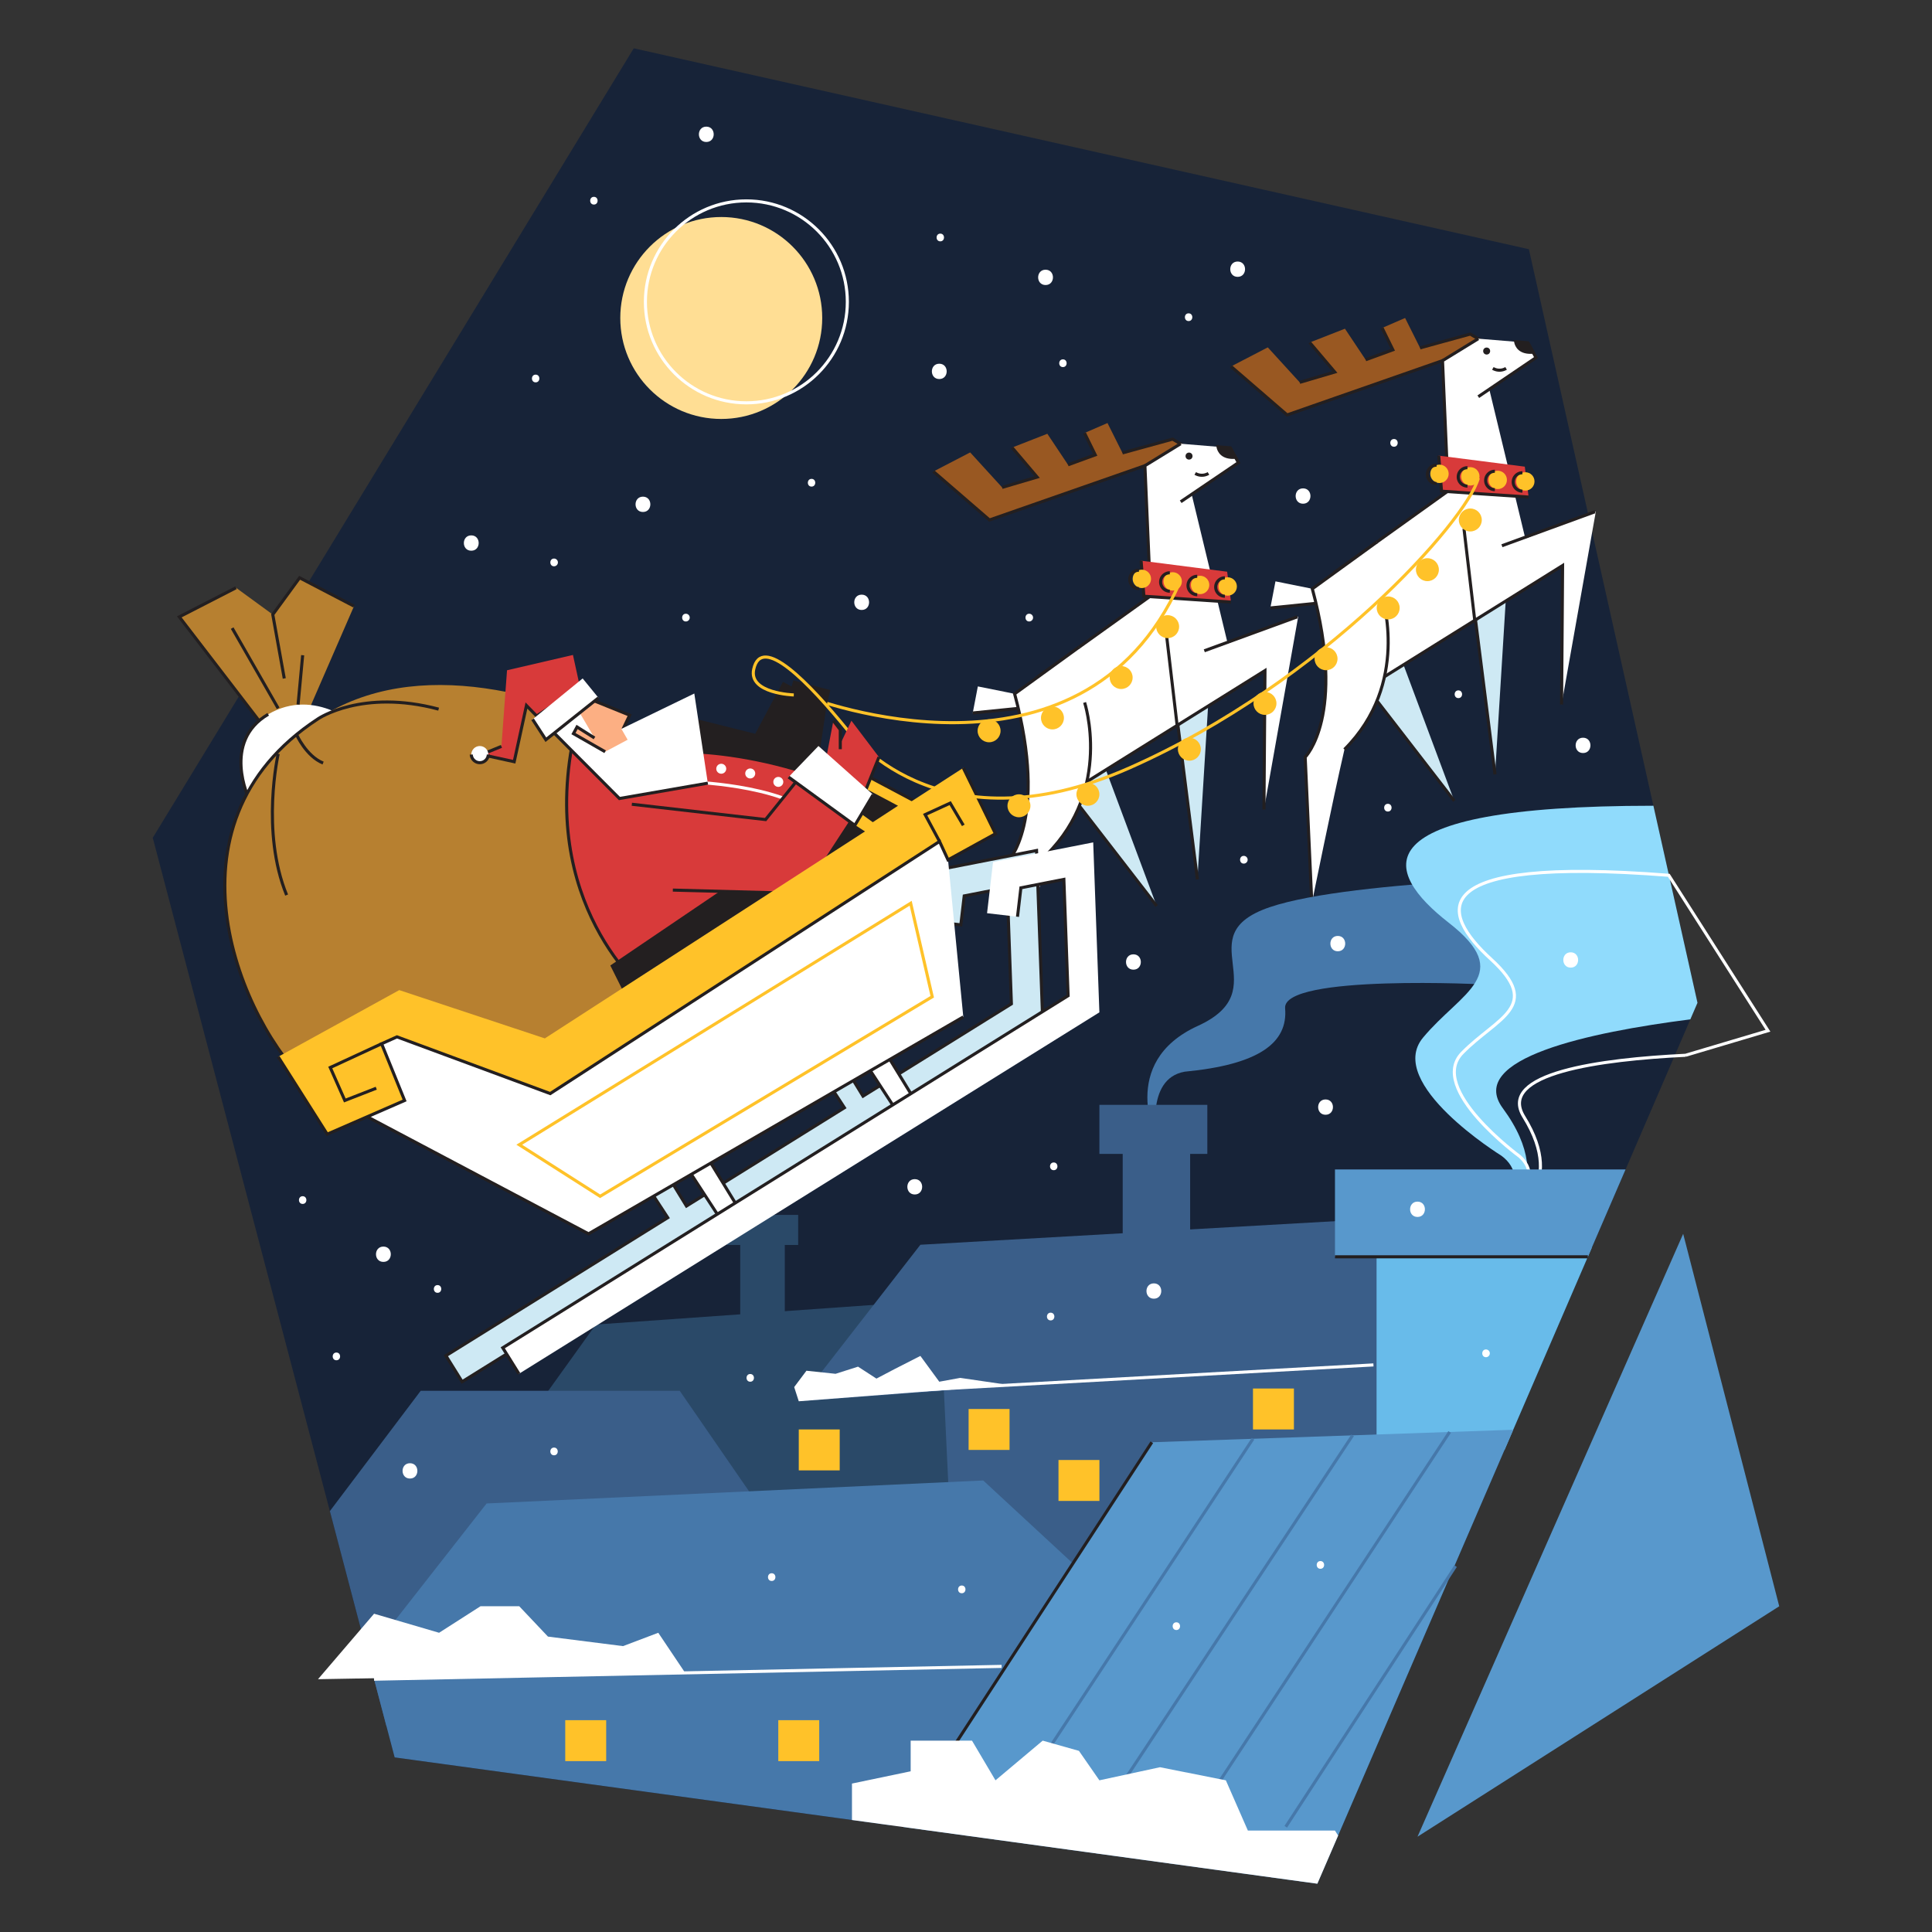 <svg viewBox="0 0 1000 1000" xmlns="http://www.w3.org/2000/svg"><rect x="0" y="0" width="1000" height="1000" fill="#333333" stroke="none"/><path d="m328.03 25 463.32 103.99 87.27 390.06-196.76 455.95-477.59-65.37-125.2-476z" fill="#172338"/><path d="m134.85 374.06-42.05-54.77 29.35-15.07 19.04 13.88 13.89-19.04 28.16 14.68-23 52.89z" fill="#b78030"/><path d="m183.24 313.74-28.16-14.68-13.89 19.04 5.95 33.06" fill="none" stroke="#231f20" stroke-miterlimit="10" stroke-width="1.59"/><path d="m160.24 366.63-25.39 7.43-42.05-54.77 29.35-15.07" fill="none" stroke="#231f20" stroke-miterlimit="10" stroke-width="1.59"/><path d="m128.9 413.53s-14.28-29.6 9.92-43.82 47.6 5.59 52 11.82-61.92 32-61.92 32z" fill="#fff"/><path d="m128.9 413.53s-14.28-29.6 9.92-43.82" fill="none" stroke="#231f20" stroke-miterlimit="10" stroke-width="1.59"/><path d="m603.71 328.05 16.07 127.14 7.73-125.55" fill="#cee9f4"/><path d="m603.71 328.05 16.07 127.14" fill="none" stroke="#231f20" stroke-miterlimit="10" stroke-width="1.59"/><path d="m615.68 232.45-8.73-5.16-25.98 7.14-7.73-15.47-11.91 5.16 5.56 11.31-14.08 5.15-10.71-16.06-18.25 7.14 12.96 15.27-18.12 5.35-16.53-18.11-19.04 9.88 18.23 15.76 3.71 3.2 7.09 6.13 80.46-28.1 18.51-3.04z" fill="#995822"/><g fill="none" stroke="#231f20" stroke-miterlimit="10" stroke-width="1.59"><path d="m561.33 224.12 5.56 11.31-14.08 5.15"/><path d="m483.12 244.05 18.23 15.76 3.71 3.2 7.09 6.13 80.46-28.1 18.51-3.04 4.56-5.55-8.73-5.16-25.98 7.14"/><path d="m523.85 231.66 12.96 15.27-18.12 5.35"/></g><path d="m544.75 399.12 53.95 69.81-33.85-90.67" fill="#cee9f4"/><path d="m544.75 399.12 53.95 69.81" fill="none" stroke="#231f20" stroke-miterlimit="10" stroke-width="1.59"/><path d="m592.61 241.04 18.51-11.37 25.65 2.12 4.23 7.67-24.2 16.39 18.65 77.23 36.49-13.88-17.72 99.82.53-71.93-115.3 71.93-2.64-68.49 58.7-42.05z" fill="#fff"/><path d="m525.17 359.12-19.04-3.83-2.64 13.75 28.82-2.91z" fill="#fff"/><g fill="none" stroke="#231f20" stroke-miterlimit="10" stroke-width="1.59"><path d="m503.49 369.04 28.82-2.91-7.14-7.01"/><path d="m636.77 231.79 4.23 7.67-29.88 20.25"/><path d="m654.22 419.02.53-71.93-115.3 71.93-2.64-68.49 58.7-42.05-2.9-67.44 18.51-11.37"/><path d="m623.34 336.85 48.18-17.6"/></g><path d="m561.39 363.6s14.56 44.58-19.56 78.69c-6.08 26.18-16.92 79.6-16.92 79.6l-3.44-75.63s21.42-21.29 3.7-87.14l33.29-24.12" fill="#fff"/><path d="m524.91 521.89-3.44-75.63s21.42-21.29 3.7-87.14l33.29-24.12" fill="none" stroke="#231f20" stroke-miterlimit="10" stroke-width="1.59"/><path d="m561.39 363.6s14.56 44.58-19.56 78.69" fill="none" stroke="#231f20" stroke-miterlimit="10" stroke-width="1.59"/><path d="m590.63 290.21 44.55 5.71 1.99 15.73-45.09-3.04z" fill="#d83a3a"/><g stroke="#231f20" stroke-miterlimit="10" stroke-width="1.59"><path d="m637.17 311.65-45.09-3.04-1.45-18.4" fill="none"/><path d="m603.71 328.05 5.57 47.41" fill="#fff"/><path d="m639.47 236.69-2.7-4.9-6.35-.52c.46 2.23 2.26 5.97 9.05 5.42z" fill="#231f20"/><circle cx="615.44" cy="236.07" fill="#231f20" r="1.03"/><path d="m618.65 245.05a6.73 6.73 0 0 0 6.85 0" fill="none"/></g><g fill="#ffc229"><circle cx="591.02" cy="299.62" r="4.76"/><circle cx="606.98" cy="300.93" r="4.76"/><circle cx="621.17" cy="302.77" r="4.76"/><circle cx="635.45" cy="303.56" r="4.76"/></g><g fill="none" stroke-miterlimit="10" stroke-width="1.59"><g stroke="#231f20"><path d="m589.53 304.66a4.76 4.76 0 1 1 0-9.52"/><path d="m605.5 306a4.76 4.76 0 1 1 0-9.52"/><path d="m619.68 307.81a4.76 4.76 0 0 1 0-9.52"/><path d="m634 308.6a4.76 4.76 0 1 1 0-9.52"/></g><path d="m418.47 360.86s141 54.81 192-58.95" stroke="#ffc229"/></g><path d="m441 451s-174.3-145.61-276.38-79c-84.36 55.08-39.67 157.61-4 190.41 77 18 189.08 15.24 189.08 15.24z" fill="#b78030"/><path d="m441 451-91.29 126.7s-112.12 2.74-189.08-15.24c-35.7-32.8-80.39-135.33 4-190.41 0 0 22.74-15.6 62.41-5" fill="none" stroke="#231f20" stroke-miterlimit="10" stroke-width="1.59"/><path d="m348.66 370.07 42.65 10.66 14.27-26.73 21.42 11.4-5.55 37.39-77.95-2.77z" fill="#231f20" stroke="#231f20" stroke-miterlimit="10" stroke-width="1.59"/><path d="m300.26 355.92-3.7-16.92-34.12 7.93-2.9 39.4-10.32 4.23 16.93 3.7 6.34-29.08 5.28 5.42z" fill="#d83a3a"/><g stroke-miterlimit="10" stroke-width="1.59"><g stroke="#231f20"><path d="m259.54 386.33-10.32 4.23 16.93 3.7 6.34-29.08 5.28 5.42 22.49-14.68" fill="none"/><path d="m344.42 389.11s59.24-5.16 126.94 35.3c-26.18 23.8-134.36 91.5-134.36 91.5s-56.59-42.71-41-129.78c13.25 6.81 43.66 11.31 48.42 2.98z" fill="#d83a3a"/><path d="m411.2 353.13-3.04 10.79 18.84 1.48 1.79-7.63z" fill="#231f20"/><path d="m307 362.53 18.91 7.64-3.17 6.64 7.67 6.08-11.11 12.86-25.19-13.58-3.27-10.81z" fill="#fcaf83"/></g><path d="m356.19 404.71s47.6 1.06 66.45 17.92" fill="none" stroke="#fff"/></g><path d="m286.87 379.45 33.75 33.86 45.75-7.94-7-46.41-37.73 18.3 3.22 5.63-11.64 6.22-16.4-9.39 1.86-3.44 9.02 5.69-8.76-14.94-13.49 8.46z" fill="#fff"/><path d="m275.08 732 33.32-46.42 190.2-13.46 13.4 142.09-185 10.16s-1.13-89.23-1.13-91.61-50.79-.76-50.79-.76z" fill="#2a4968"/><path d="m298.94 367.03-13.49 8.46 1.42 3.96 33.75 33.86 45.75-7.94" fill="none" stroke="#231f20" stroke-miterlimit="10" stroke-width="1.59"/><path d="m313.22 389.11-16.4-9.39 1.86-3.44 9.02 5.69" fill="none" stroke="#231f20" stroke-miterlimit="10" stroke-width="1.59"/><path d="m282.54 382.89 27.24-21.68-8.2-10.05-25.91 21.16z" fill="#fff"/><path d="m275.67 372.32 6.87 10.57 27.24-21.68" fill="none" stroke="#231f20" stroke-miterlimit="10" stroke-width="1.59"/><path d="m539.7 528.2-3.18-87.98-51.85 10.16-3.1 26.47 15.76 1.85 1.75-14.98 22.26-4.36 2.16 60.22-76.8 47.79-9.77-15.96-9.53 7.14 9.67 14.81-81.76 50.88-8.52-13.93-9.52 7.15 8.36 12.8-114.83 71.44 8.39 13.47 115.11-71.62 1.61 2.46 9.09-5.94-1.41-2.3 82.16-51.12.3.46 9.08-5.95-.15-.25z" fill="#cee9f4" stroke="#231f20" stroke-miterlimit="10" stroke-width="1.59"/><circle cx="248.35" cy="390.55" fill="#fff" r="4.41"/><g stroke="#231f20" stroke-miterlimit="10" stroke-width="1.59"><path d="m354.61 602.92 18.64 28.56 9.08-5.95-18.2-29.75z" fill="#fff"/><path d="m316.92 500 135.02-91.45 19.42 11.1-145.45 98.38z" fill="#231f20"/><path d="m447.19 549.14 18.65 28.56 9.08-5.95-18.21-29.75z" fill="#fff"/><path d="m252.76 390.55a4.42 4.42 0 0 1 -8.83 0" fill="none"/></g><path d="m160.63 562.46 144 76.16 193.97-112.26-9.52-97.98-205.08 121.78-79.34-24.2-46.81 26.58z" fill="#fff"/><path d="m489.08 428.38-205.08 121.78-79.34-24.2-46.81 26.58 2.78 9.92 144 76.16 193.97-112.26" fill="none" stroke="#231f20" stroke-miterlimit="10" stroke-width="1.59"/><path d="m757.76 273.68 16.07 127.14 7.73-125.56" fill="#cee9f4"/><path d="m757.76 273.68 16.06 127.14" fill="none" stroke="#231f20" stroke-miterlimit="10" stroke-width="1.59"/><path d="m769.73 178.08-8.73-5.16-25.98 7.14-7.74-15.47-11.9 5.16 5.56 11.3-14.08 5.16-10.72-16.07-18.24 7.14 12.96 15.28-18.12 5.35-16.53-18.11-19.04 9.88 18.23 15.75 3.71 3.21 7.09 6.13 80.45-28.1 18.52-3.04z" fill="#995822"/><g fill="none" stroke="#231f20" stroke-miterlimit="10" stroke-width="1.59"><path d="m715.38 169.75 5.56 11.3-14.08 5.16"/><path d="m637.17 189.68 18.23 15.75 3.71 3.21 7.09 6.13 80.45-28.1 18.52-3.04 4.56-5.55-8.73-5.16-25.98 7.14"/><path d="m677.9 177.28 12.96 15.28-18.12 5.35"/></g><path d="m698.8 344.74 53.95 69.82-33.85-90.68" fill="#cee9f4"/><path d="m698.8 344.74 53.95 69.82" fill="none" stroke="#231f20" stroke-miterlimit="10" stroke-width="1.59"/><path d="m746.65 186.67 18.52-11.37 25.65 2.11 4.23 7.68-24.2 16.39 18.65 77.23 36.49-13.89-17.72 99.83.53-71.93-115.3 71.93-2.64-68.5 58.7-42.04z" fill="#fff"/><path d="m679.22 304.75-19.04-3.84-2.65 13.76 28.83-2.91z" fill="#fff"/><g fill="none" stroke="#231f20" stroke-miterlimit="10" stroke-width="1.59"><path d="m657.53 314.67 28.83-2.91-7.14-7.01"/><path d="m790.82 177.41 4.23 7.68-29.88 20.24"/><path d="m808.27 364.65.53-71.93-115.3 71.93-2.64-68.5 58.7-42.04-2.91-67.44 18.52-11.37"/><path d="m777.39 282.47 48.18-17.59"/></g><path d="m715.43 309.23s14.57 44.57-19.55 78.69c-6.08 26.18-16.88 79.6-16.88 79.6l-3.44-75.63s21.42-21.29 3.7-87.14l33.29-24.11" fill="#fff"/><path d="m679 467.52-3.44-75.63s21.42-21.29 3.7-87.14l33.29-24.11" fill="none" stroke="#231f20" stroke-miterlimit="10" stroke-width="1.59"/><path d="m715.43 309.23s14.57 44.57-19.55 78.69" fill="none" stroke="#231f20" stroke-miterlimit="10" stroke-width="1.59"/><path d="m744.68 235.84 44.55 5.7 1.99 15.74-45.09-3.04z" fill="#d83a3a"/><g stroke="#231f20" stroke-miterlimit="10" stroke-width="1.59"><path d="m791.22 257.28-45.09-3.04-1.45-18.4" fill="none"/><path d="m757.76 273.68 5.57 47.41" fill="#fff"/><path d="m793.52 182.31-2.7-4.89-6.35-.53c.46 2.24 2.26 5.97 9.05 5.42z" fill="#231f20"/><circle cx="769.49" cy="181.7" fill="#231f20" r="1.03"/><path d="m772.7 190.67a6.72 6.72 0 0 0 6.85 0" fill="none"/></g><g fill="#ffc229"><circle cx="745.07" cy="245.25" r="4.76"/><circle cx="761.03" cy="246.56" r="4.76"/><circle cx="775.22" cy="248.4" r="4.76"/><circle cx="789.5" cy="249.18" r="4.76"/></g><g stroke="#231f20" stroke-miterlimit="10" stroke-width="1.59"><g fill="none"><path d="m743.58 250.29a4.76 4.76 0 0 1 0-9.52"/><path d="m759.54 251.6a4.76 4.76 0 0 1 0-9.52"/><path d="m773.73 253.44a4.76 4.76 0 1 1 0-9.52"/><path d="m788 254.22a4.76 4.76 0 1 1 0-9.52"/></g><path d="m424.02 415.94 26.98 17.49 26.97-16.36-31.47-16.72z" fill="#ffc229"/><path d="m440.03 416.09 11.74 8.52 11.48-7.48-13.87-7.37z" fill="#231f20"/></g><path d="m383.13 638.07h23.08v49.6h-23.08z" fill="#2a4968"/><path d="m376.2 628.83h36.93v15.56h-36.93z" fill="#2a4968"/><path d="m327.04 416.28 69.22 7.93 28.95-35.9 24.4 22.81-33.52 51.37-67.83-1.78" fill="#d83a3a" stroke="#231f20" stroke-miterlimit="10" stroke-width="1.59"/><path d="m169.36 587.05 40.06-17.45-11.9-29.36 7.94-3.57 79.33 29.36 201.51-130.51 4.4 9.55 24.56-13.52-16.66-34.11-216.59 140.03-75.36-24.99-62.68 34.51z" fill="#ffc229"/><path d="m143.97 546.99 25.39 40.06 40.06-17.45-11.9-29.36 7.94-3.57 79.33 29.36 201.51-130.51 4.4 9.55 24.56-13.52-16.66-34.11" fill="none" stroke="#231f20" stroke-miterlimit="10" stroke-width="1.59"/><path d="m410.86 359.7s-23.42-.71-20.75-13.23c4-18.65 28.71 7.1 48.37 31.22 0 0 45.84 64.18 146.2 19.75s174.54-128.13 180.49-149.94" fill="none" stroke="#ffc229" stroke-miterlimit="10" stroke-width="1.59"/><path d="m268.6 711.08-8.38-13.47 292.63-182.23-2.19-60.21-22.25 4.36-1.75 14.98-15.76-1.84 3.1-26.48 51.84-10.17 3.2 87.97z" fill="#fff"/><path d="m268.6 711.08-8.38-13.47 292.63-182.23-2.19-60.21-22.25 4.36-1.75 14.98" fill="none" stroke="#231f20" stroke-miterlimit="10" stroke-width="1.59"/><path d="m427 395.75 4.36-22.71 3.57 4.65v7.45l5.76-12.1 14.27 18.84-7.73 19.24z" fill="#d83a3a"/><path d="m431.36 373.04 3.57 4.65v10.1" fill="none" stroke="#231f20" stroke-miterlimit="10" stroke-width="1.59"/><path d="m454.96 391.88-7.73 19.24-20.23-15.37" fill="none" stroke="#231f20" stroke-miterlimit="10" stroke-width="1.59"/><path d="m408.16 402.2 34.31 24.99 9.47-15.86-28.31-25.2z" fill="#fff"/><g fill="none" stroke="#231f20" stroke-miterlimit="10" stroke-width="1.59"><path d="m408.16 402.2 34.31 24.99 9.47-15.86"/><path d="m486.3 435.52-7.46-13.88 12.97-5.95 6.79 11.5"/><path d="m197.52 540.24-26.58 12.3 7.54 17.06 16.27-6.35"/></g><g fill="#ffc229"><circle cx="761.03" cy="269.14" r="5.94"/><circle cx="738.82" cy="294.86" r="5.94"/><circle cx="718.52" cy="314.67" r="5.94"/><circle cx="686.36" cy="340.96" r="5.94"/><circle cx="654.75" cy="364.08" r="5.94"/><circle cx="604.37" cy="324.35" r="5.94"/><circle cx="580.31" cy="350.69" r="5.94"/><circle cx="544.75" cy="371.6" r="5.94"/><circle cx="511.95" cy="378.26" r="5.94"/><circle cx="615.61" cy="387.79" r="5.94"/><circle cx="563.1" cy="411.12" r="5.94"/><circle cx="527.41" cy="417.07" r="5.94"/></g><g fill="#fff"><circle cx="373.32" cy="397.9" r="2.58"/><path d="m390.56 399.06a2.58 2.58 0 1 1 -3.53-.95 2.57 2.57 0 0 1 3.53.95z"/><circle cx="402.85" cy="404.71" r="2.58"/></g><path d="m170.74 782.15 29.24 111.18 206.56-94.12-54.71-79.33h-134.08z" fill="#3a5e89"/><path d="m482.52 515.91-171.89 103.29-41.86-26.69 202.59-124.99z" fill="none" stroke="#ffc229" stroke-miterlimit="10" stroke-width="1.59"/><path d="m413.44 725.29 62.95-81.01 244.35-13.89 27.36 152.28-253 74.85-6.54-137.64z" fill="#3a5e89"/><path d="m143.97 366.63-23.8-41.52" fill="none" stroke="#231f20" stroke-miterlimit="10" stroke-width="1.59"/><path d="m251.87 778.19-61.51 78.58 13.91 52.86 256.5 35.11 101.3-129.27-53.16-49.18z" fill="#4678aa"/><path d="m599 590.52s-20.66-40.52 21-59.52-6-46.79 37.29-61.47 170.63-16.26 170.63-16.26l-57.75 56.33s-106.54-5.56-105 12.29-13.48 29.14-52 32.82c-20.95 3.68-14.17 35.81-14.17 35.81z" fill="#4678aa"/><g fill="none" stroke="#231f20" stroke-miterlimit="10" stroke-width="1.59"><path d="m154.28 364.68 2.38-25.54"/><path d="m144 390.17s-9.12 40.19 4.36 73.12"/><path d="m153.48 380.18s5 11.24 13.76 14.78"/></g><path d="m874.92 527.62 3.7-8.57-22.82-102c-154.66 0-139.47 34.42-106 60.5 34.64 27 6.61 35.7-13.22 59.5s40.46 61.09 40.46 61.09c17.89 12.94-3.25 37.28-3.25 37.28s35-19.83 4-61.89c-18.79-25.65 44.72-39.22 97.13-45.91z" fill="#90dbfc"/><path d="m872.43 546.21 42.68-12.71-51.35-80.45c-128.58-10.05-118.2 19.51-92.06 43.38 27 24.69 3.17 30.11-14.87 48.6s29.64 53.43 29.64 53.43c14 11.93-5.13 30.79-5.13 30.79s30.38-14.2 7.4-51.2c-14.02-22.57 39.69-29.7 83.69-31.84z" fill="none" stroke="#fff" stroke-miterlimit="10" stroke-width="1.59"/><path d="m712.51 645.76v104.72h66.24l45.19-104.72z" fill="#68bbea"/><path d="m690.98 605.3v45.22h130.9l19.52-45.22z" fill="#5898cc"/><path d="m690.98 650.52h130.9" fill="none" stroke="#231f20" stroke-miterlimit="10" stroke-width="1.59"/><path d="m681.86 975 101.39-234.96-187.07 6.47-129.62 199.02z" fill="#5898cc"/><g fill="none" stroke-miterlimit="10" stroke-width="1.59"><path d="m596.18 746.51-129.62 199.02" stroke="#231f20"/><g stroke="#4678aa"><path d="m648.54 744.7-132.24 200.83"/><path d="m700.11 742.92-134.08 202.61"/><path d="m750.33 741.18-134.56 204.35"/><path d="m753.39 810.62-87.88 134.91"/></g></g><path d="m681.86 975 10.75-24.9-1.63-2.6h-45.08l-11.4-26.01-34.09-6.78-31.37 6.78-10.58-15.25-18.76-5.29-24.44 20.54-12.16-20.54h-31.74v15.87l-30.38 6.35v18.86z" fill="#fff"/><path d="m581.11 586.94h34.91v80.92h-34.91z" fill="#3a5e89"/><path d="m569.05 571.87h55.86v25.39h-55.86z" fill="#3a5e89"/><circle cx="373.32" cy="164.59" fill="#ffde94" r="52.26"/><circle cx="386.32" cy="156.24" fill="none" r="52.26" stroke="#fff" stroke-miterlimit="10" stroke-width="1.59"/><g fill="#ffc229"><path d="m501.35 729.29h21.19v21.19h-21.19z"/><path d="m547.87 755.69h21.19v21.19h-21.19z"/><path d="m648.54 718.69h21.19v21.19h-21.19z"/><path d="m402.84 890.36h21.19v21.19h-21.19z"/><path d="m292.57 890.36h21.19v21.19h-21.19z"/><path d="m413.44 739.88h21.19v21.19h-21.19z"/></g><path d="m413.44 725.29 108.96-8.39-25.39-3.71-10.84 1.98-9.78-13.35-13.49 6.88-9.26 4.86-9.52-6.18-11.63 3.7-15.08-1.59-6.34 8.46z" fill="#fff"/><path d="m710.89 706.48-242.39 13.4" fill="none" stroke="#fff" stroke-miterlimit="10" stroke-width="1.59"/><path d="m518.44 862.52-324.82 6.63" fill="none" stroke="#fff" stroke-miterlimit="10" stroke-width="1.59"/><path d="m164.6 869.15 29.02-33.89 33.65 9.86 21.42-13.72h20.08l14.85 15.7 38.86 4.93 18.24-6.91 13.89 20.7z" fill="#fff"/><path d="m733.7 950.67 137.51-312.05 49.72 192.78z" fill="#5898cc"/><g fill="#fff"><path d="m332.79 265c5.1 0 5.11-7.93 0-7.93s-5.11 7.93 0 7.93z"/><path d="m446 315.72c5.11 0 5.12-7.93 0-7.93s-5.11 7.93 0 7.93z"/><path d="m541.18 147.53c5.1 0 5.11-7.93 0-7.93s-5.12 7.93 0 7.93z"/><path d="m640.61 143.3c5.1 0 5.11-7.93 0-7.93s-5.11 7.93 0 7.93z"/><path d="m674.46 260.72c5.1 0 5.11-7.94 0-7.94s-5.11 7.94 0 7.94z"/><path d="m586.66 501.9c5.11 0 5.12-7.94 0-7.94s-5.11 7.94 0 7.94z"/><path d="m597.24 672.2c5.1 0 5.11-7.93 0-7.93s-5.11 7.93 0 7.93z"/><path d="m686.1 577c5.1 0 5.11-7.93 0-7.93s-5.1 7.93 0 7.93z"/><path d="m733.7 629.89c5.1 0 5.11-7.93 0-7.93s-5.12 7.93 0 7.93z"/><path d="m813 500.84c5.11 0 5.12-7.93 0-7.93s-5.11 7.93 0 7.93z"/><path d="m473.48 618.26c5.1 0 5.11-7.94 0-7.94s-5.12 7.94 0 7.94z"/><path d="m198.45 653.16c5.1 0 5.11-7.93 0-7.93s-5.12 7.93 0 7.93z"/><path d="m243.93 285.05c5.11 0 5.12-7.94 0-7.94s-5.11 7.94 0 7.94z"/><path d="m365.58 73.49c5.11 0 5.11-7.94 0-7.94s-5.11 7.94 0 7.94z"/><path d="m486.17 196.19c5.11 0 5.11-7.93 0-7.93s-5.11 7.93 0 7.93z"/><path d="m819.38 389.77c5.1 0 5.11-7.93 0-7.93s-5.11 7.93 0 7.93z"/><path d="m692.44 492.38c5.11 0 5.12-7.94 0-7.94s-5.11 7.94 0 7.94z"/><path d="m212.2 765.29c5.1 0 5.11-7.93 0-7.93s-5.11 7.93 0 7.93z"/><path d="m420.06 251.86c2.55 0 2.55-4 0-4s-2.56 4 0 4z"/><path d="m486.7 124.92c2.55 0 2.56-4 0-4s-2.56 4 0 4z"/><path d="m615.22 166.18c2.56 0 2.56-4 0-4s-2.55 4 0 4z"/><path d="m532.71 321.67a2 2 0 0 0 0-4c-2.55 0-2.55 4 0 4z"/><path d="m355 321.67a2 2 0 0 0 0-4c-2.55 0-2.55 4 0 4z"/><path d="m277.25 197.91c2.56 0 2.56-4 0-4s-2.55 4 0 4z"/><path d="m286.77 293.11a2 2 0 0 0 0-4c-2.55 0-2.55 4 0 4z"/><path d="m156.66 623.15c2.56 0 2.56-4 0-4s-2.55 4 0 4z"/><path d="m226.48 669.16c2.55 0 2.56-4 0-4s-2.56 4 0 4z"/><path d="m174.12 704.07c2.55 0 2.55-4 0-4s-2.56 4 0 4z"/><path d="m286.77 753.26c2.56 0 2.56-4 0-4s-2.55 4 0 4z"/><path d="m399.43 818.31c2.55 0 2.56-4 0-4s-2.56 4 0 4z"/><path d="m543.82 683.44c2.55 0 2.56-4 0-4s-2.56 4 0 4z"/><path d="m545.41 605.69c2.55 0 2.55-4 0-4s-2.56 4 0 4z"/><path d="m643.78 447a2 2 0 0 0 0-4c-2.55 0-2.55 4 0 4z"/><path d="m718.36 420.05c2.55 0 2.56-4 0-4s-2.56 4 0 4z"/><path d="m754.85 361.34c2.56 0 2.56-4 0-4s-2.55 4 0 4z"/><path d="m721.53 231.23c2.55 0 2.56-4 0-4s-2.55 4 0 4z"/><path d="m550.17 190c2.55 0 2.55-4 0-4s-2.56 4 0 4z"/><path d="m307.4 105.88c2.55 0 2.56-4 0-4s-2.56 4 0 4z"/><path d="m388.32 715.18c2.56 0 2.56-4 0-4s-2.55 4 0 4z"/><path d="m769.13 702.48a2 2 0 0 0 0-4c-2.55 0-2.55 4 0 4z"/><path d="m683.45 812c2.55 0 2.56-4 0-4s-2.56 4 0 4z"/><path d="m608.88 843.7c2.55 0 2.55-4 0-4s-2.56 4 0 4z"/><path d="m497.81 824.66c2.55 0 2.55-4 0-4s-2.56 4 0 4z"/></g></svg>